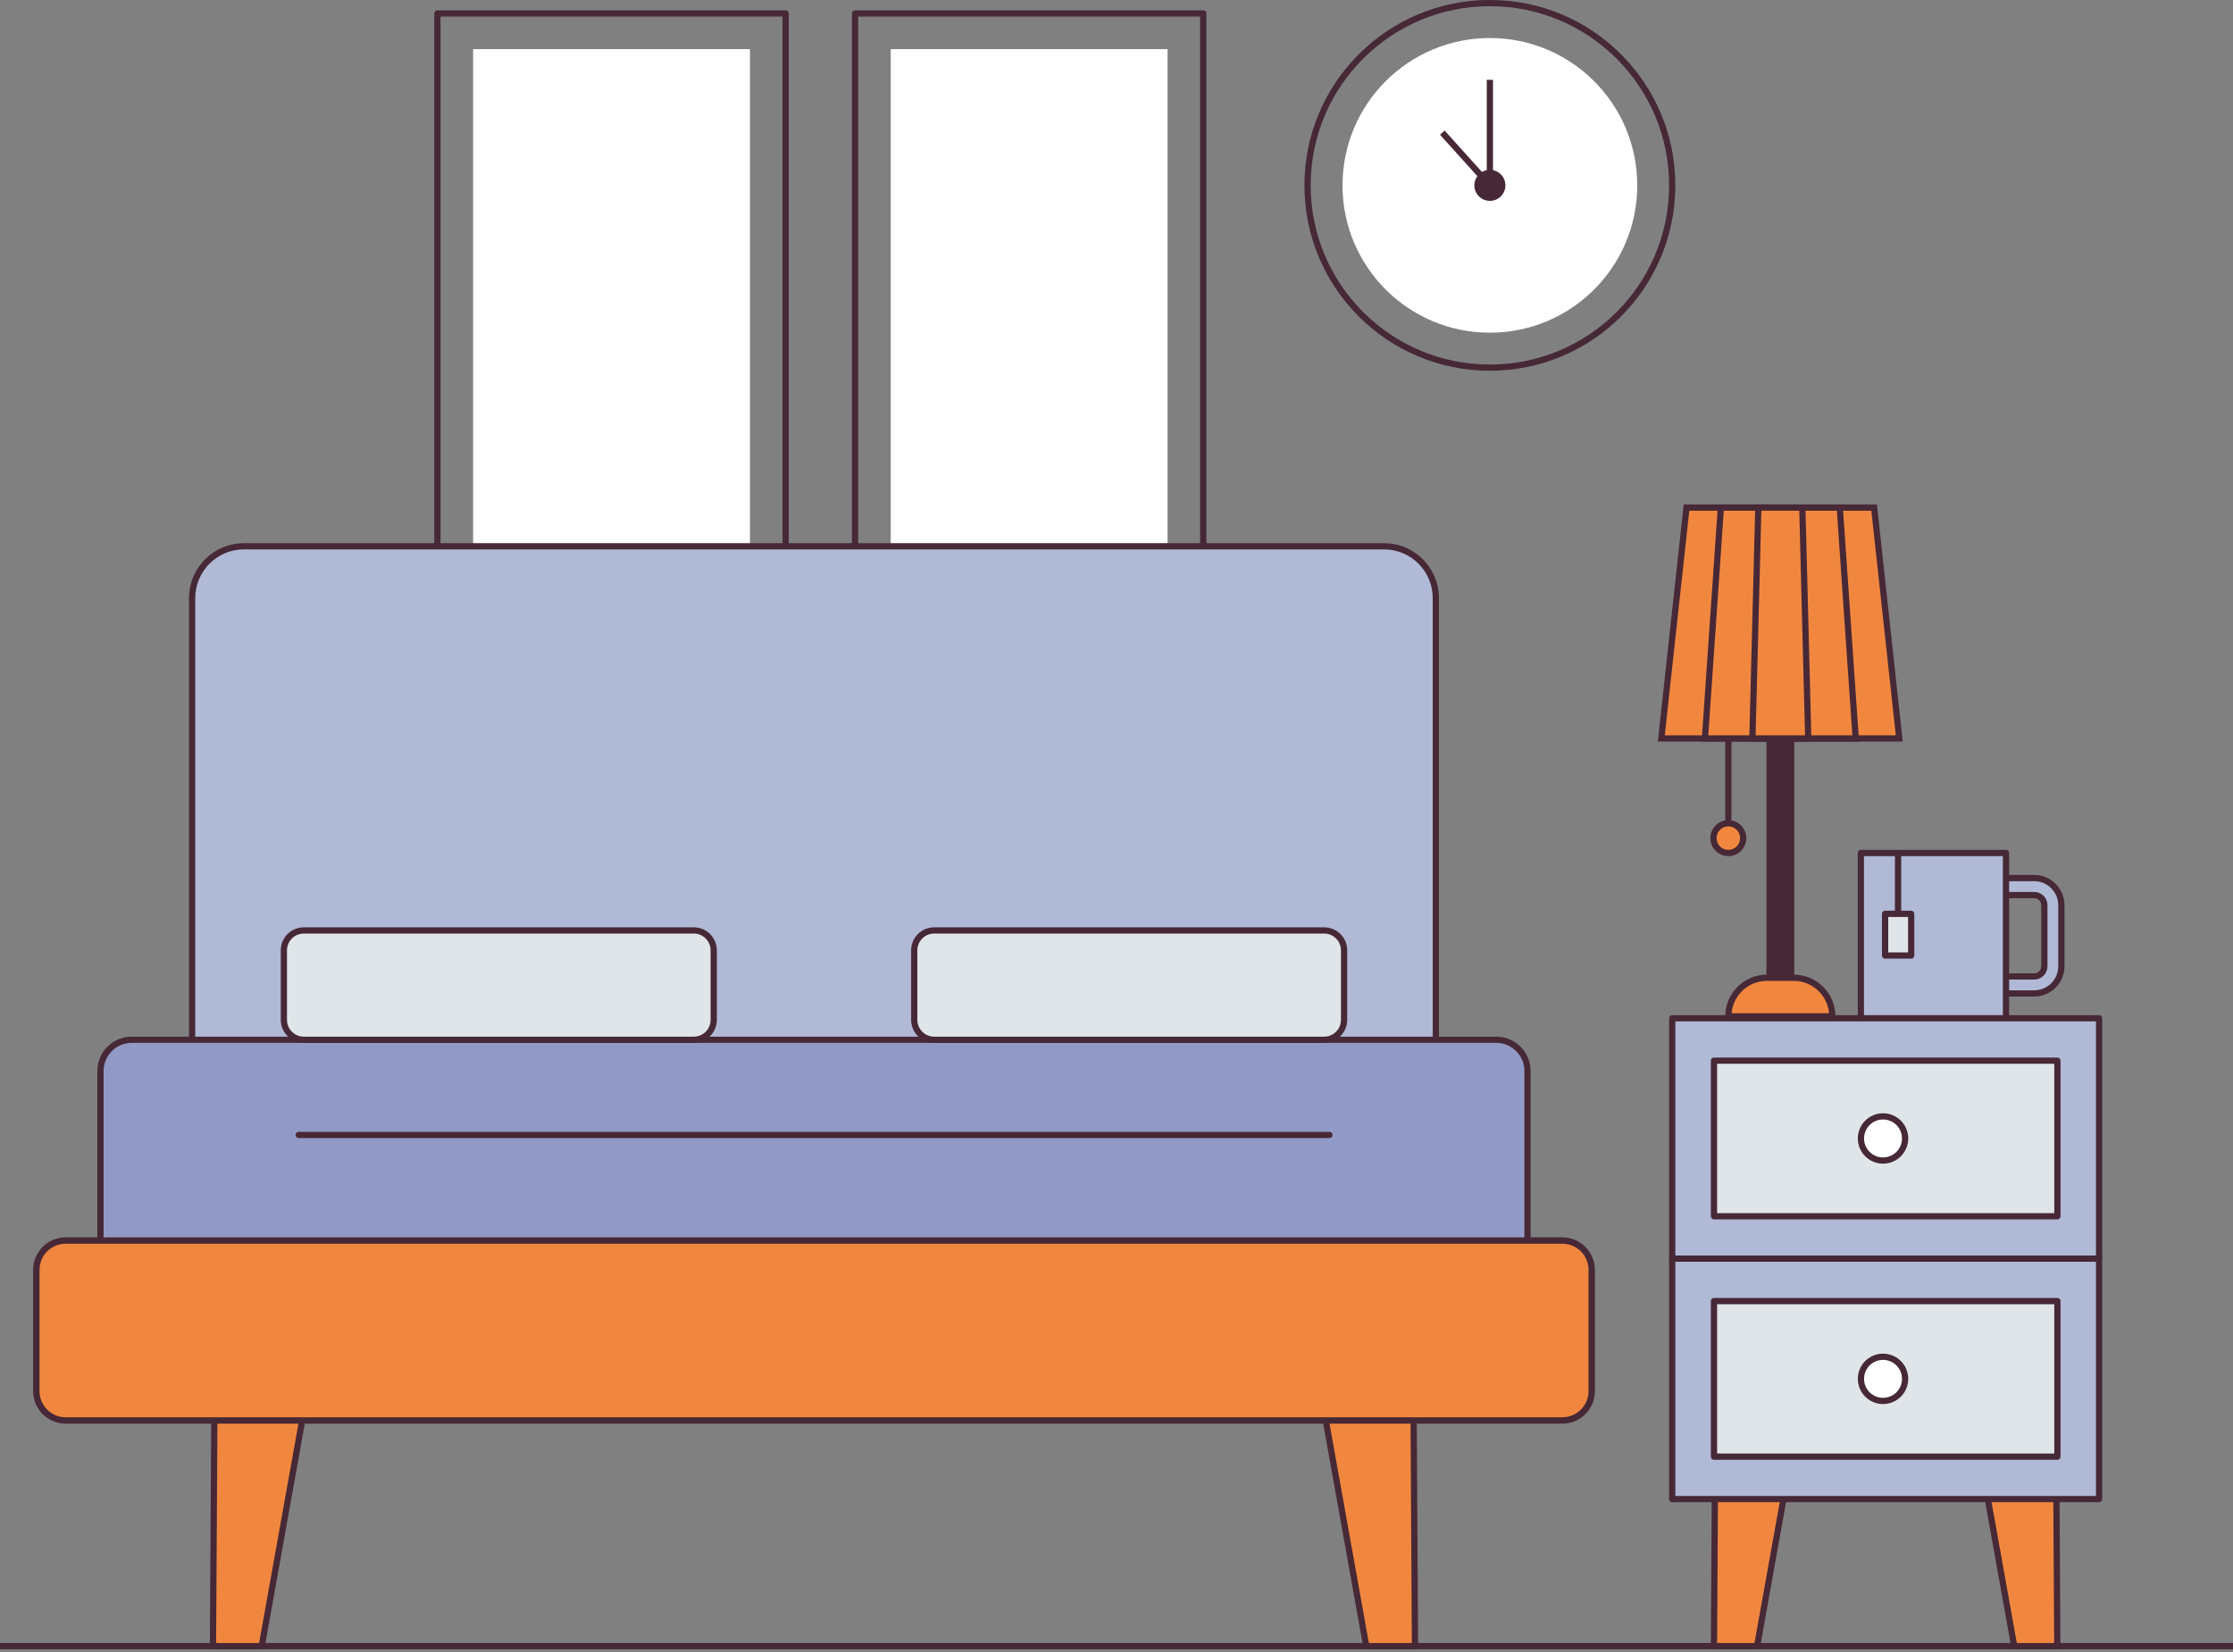 <svg xmlns="http://www.w3.org/2000/svg" width="700" height="518" viewBox="0 0 700 518" fill="none"><rect x="0" y="0" width="700" height="518" fill="#808080" stroke="none"/><g clip-path="url(#clip0_165_170)"><path d="M0 516.164H700" stroke="#472836" stroke-width="1.952" stroke-miterlimit="10"></path><path d="M637.688 311.505H619.963C615.278 311.505 611.452 307.679 611.452 302.994V283.837C611.452 279.152 615.278 275.326 619.963 275.326H637.688C642.374 275.326 646.2 279.152 646.2 283.837V302.994C646.2 307.679 642.374 311.505 637.688 311.505ZM619.963 280.661C618.219 280.661 616.788 282.093 616.788 283.837V302.994C616.788 304.737 618.219 306.169 619.963 306.169H637.688C639.432 306.169 640.864 304.737 640.864 302.994V283.837C640.864 282.093 639.432 280.661 637.688 280.661H619.963Z" fill="#B0B9D6" stroke="#472836" stroke-width="1.952" stroke-linejoin="round"></path><path d="M628.839 267.465H583.342V319.365H628.839V267.465Z" fill="#B0B9D6" stroke="#472836" stroke-width="1.952" stroke-linejoin="round"></path><path d="M595.002 293.077V267.465" stroke="#472836" stroke-width="1.952" stroke-linejoin="round"></path><path d="M599.115 286.544H590.942V299.61H599.115V286.544Z" fill="#DFE5E8" stroke="#472836" stroke-width="1.952" stroke-linejoin="round"></path><path d="M246.278 4.217H137.116V338.366H246.278V4.217Z" stroke="#472836" stroke-width="1.952" stroke-linejoin="round"></path><path d="M235.086 15.409H148.308V327.174H235.086V15.409Z" fill="white"></path><path d="M377.199 4.217H268.038V338.366H377.199V4.217Z" stroke="#472836" stroke-width="1.952" stroke-linejoin="round"></path><path d="M366.007 15.409H279.229V327.174H366.007V15.409Z" fill="white"></path><path d="M467.048 115.279C498.616 115.279 524.206 89.689 524.206 58.121C524.206 26.554 498.616 0.964 467.048 0.964C435.481 0.964 409.891 26.554 409.891 58.121C409.891 89.689 435.481 115.279 467.048 115.279Z" stroke="#472836" stroke-width="1.952" stroke-linejoin="round"></path><path d="M467.049 104.321C492.564 104.321 513.248 83.637 513.248 58.121C513.248 32.606 492.564 11.921 467.049 11.921C441.533 11.921 420.849 32.606 420.849 58.121C420.849 83.637 441.533 104.321 467.049 104.321Z" fill="white"></path><path d="M467.048 62.989C469.737 62.989 471.916 60.81 471.916 58.121C471.916 55.433 469.737 53.254 467.048 53.254C464.36 53.254 462.181 55.433 462.181 58.121C462.181 60.81 464.36 62.989 467.048 62.989Z" fill="#472836"></path><path d="M467.048 25.04V58.121L452.134 41.593" stroke="#472836" stroke-width="1.952" stroke-linejoin="round"></path><path d="M562.467 221.734H553.748V319.287H562.467V221.734Z" fill="#472836"></path><path d="M562.259 306.586H553.904C547.215 306.586 541.801 312 541.801 318.689H574.388C574.388 312 568.975 306.586 562.285 306.586H562.259Z" fill="#F1873F" stroke="#472836" stroke-width="1.952" stroke-linejoin="round"></path><path d="M595.393 231.547H520.796L521.473 225.222L528.683 159.162H587.506L594.69 225.222L595.393 231.547Z" fill="#F1873F" stroke="#472836" stroke-width="1.952" stroke-miterlimit="10"></path><path d="M581.728 231.547H534.461L534.903 225.222L539.458 159.162H576.731L581.286 225.222L581.728 231.547Z" fill="#F1873F" stroke="#472836" stroke-width="1.952" stroke-miterlimit="10"></path><path d="M566.84 231.547H549.349L549.505 225.222L551.197 159.162H564.992L566.684 225.222L566.84 231.547Z" fill="#F1873F" stroke="#472836" stroke-width="1.952" stroke-miterlimit="10"></path><path d="M541.801 231.547V262.807" stroke="#472836" stroke-width="1.952" stroke-miterlimit="10"></path><path d="M541.801 267.465C544.374 267.465 546.46 265.379 546.46 262.806C546.46 260.233 544.374 258.147 541.801 258.147C539.228 258.147 537.142 260.233 537.142 262.806C537.142 265.379 539.228 267.465 541.801 267.465Z" fill="#F1873F" stroke="#472836" stroke-width="1.952" stroke-miterlimit="10"></path><path d="M442.686 368.22L443.571 516.163H428.293L401.77 368.22H442.686Z" fill="#F1873F" stroke="#472836" stroke-width="1.952" stroke-linejoin="round"></path><path d="M433.863 171.291H76.471C67.501 171.291 60.23 178.563 60.23 187.533V351.978C60.23 360.948 67.501 368.22 76.471 368.22H433.863C442.833 368.22 450.105 360.948 450.105 351.978V187.533C450.105 178.563 442.833 171.291 433.863 171.291Z" fill="#B0B9D6" stroke="#472836" stroke-width="1.952" stroke-linejoin="round"></path><path d="M67.647 368.22L66.762 516.163H82.041L108.563 368.22H67.647Z" fill="#F1873F" stroke="#472836" stroke-width="1.952" stroke-linejoin="round"></path><path d="M469.053 326.028H41.281C35.876 326.028 31.494 330.41 31.494 335.815V434.644C31.494 440.048 35.876 444.43 41.281 444.43H469.053C474.458 444.43 478.839 440.048 478.839 434.644V335.815C478.839 330.41 474.458 326.028 469.053 326.028Z" fill="#919AC6" stroke="#472836" stroke-width="1.952" stroke-linejoin="round"></path><path d="M489.771 388.979H20.588C15.508 388.979 11.39 393.098 11.39 398.178V436.205C11.39 441.286 15.508 445.404 20.588 445.404H489.771C494.852 445.404 498.97 441.286 498.97 436.205V398.178C498.97 393.098 494.852 388.979 489.771 388.979Z" fill="#F1873F" stroke="#472836" stroke-width="2" stroke-linejoin="round"></path><path d="M93.624 355.882H416.737" stroke="#472836" stroke-width="1.952" stroke-linecap="round" stroke-linejoin="round"></path><path d="M217.491 291.749H95.237C91.787 291.749 88.99 294.546 88.99 297.996V319.782C88.99 323.232 91.787 326.028 95.237 326.028H217.491C220.941 326.028 223.738 323.232 223.738 319.782V297.996C223.738 294.546 220.941 291.749 217.491 291.749Z" fill="#DFE5E8" stroke="#472836" stroke-width="1.952" stroke-linejoin="round"></path><path d="M415.096 291.749H292.842C289.392 291.749 286.596 294.546 286.596 297.996V319.782C286.596 323.232 289.392 326.028 292.842 326.028H415.096C418.546 326.028 421.343 323.232 421.343 319.782V297.996C421.343 294.546 418.546 291.749 415.096 291.749Z" fill="#DFE5E8" stroke="#472836" stroke-width="1.952" stroke-linejoin="round"></path><path d="M538.053 385.347L537.298 516.165H550.807L574.258 385.347H538.053Z" fill="#F1873F" stroke="#472836" stroke-width="1.952" stroke-linejoin="round"></path><path d="M644.143 385.347L644.924 516.165H631.416L607.964 385.347H644.143Z" fill="#F1873F" stroke="#472836" stroke-width="1.952" stroke-linejoin="round"></path><path d="M658.017 319.287H524.206V394.665H658.017V319.287Z" fill="#B0B9D6" stroke="#472836" stroke-width="1.952" stroke-linejoin="round"></path><path d="M658.017 394.665H524.206V470.042H658.017V394.665Z" fill="#B0B9D6" stroke="#472836" stroke-width="1.952" stroke-linejoin="round"></path><path d="M644.951 332.588H537.298V381.365H644.951V332.588Z" fill="#DFE5E8" stroke="#472836" stroke-width="1.952" stroke-linejoin="round"></path><path d="M590.292 363.9C594.115 363.9 597.215 360.8 597.215 356.976C597.215 353.153 594.115 350.053 590.292 350.053C586.468 350.053 583.368 353.153 583.368 356.976C583.368 360.8 586.468 363.9 590.292 363.9Z" fill="white" stroke="#472836" stroke-width="1.952" stroke-linejoin="round"></path><path d="M644.951 407.966H537.298V456.742H644.951V407.966Z" fill="#DFE5E8" stroke="#472836" stroke-width="1.952" stroke-linejoin="round"></path><path d="M590.292 439.277C594.115 439.277 597.215 436.178 597.215 432.354C597.215 428.53 594.115 425.43 590.292 425.43C586.468 425.43 583.368 428.53 583.368 432.354C583.368 436.178 586.468 439.277 590.292 439.277Z" fill="white" stroke="#472836" stroke-width="1.952" stroke-linejoin="round"></path></g><defs><clipPath id="clip0_165_170"><rect width="700" height="517.153" fill="white"></rect></clipPath></defs></svg>
